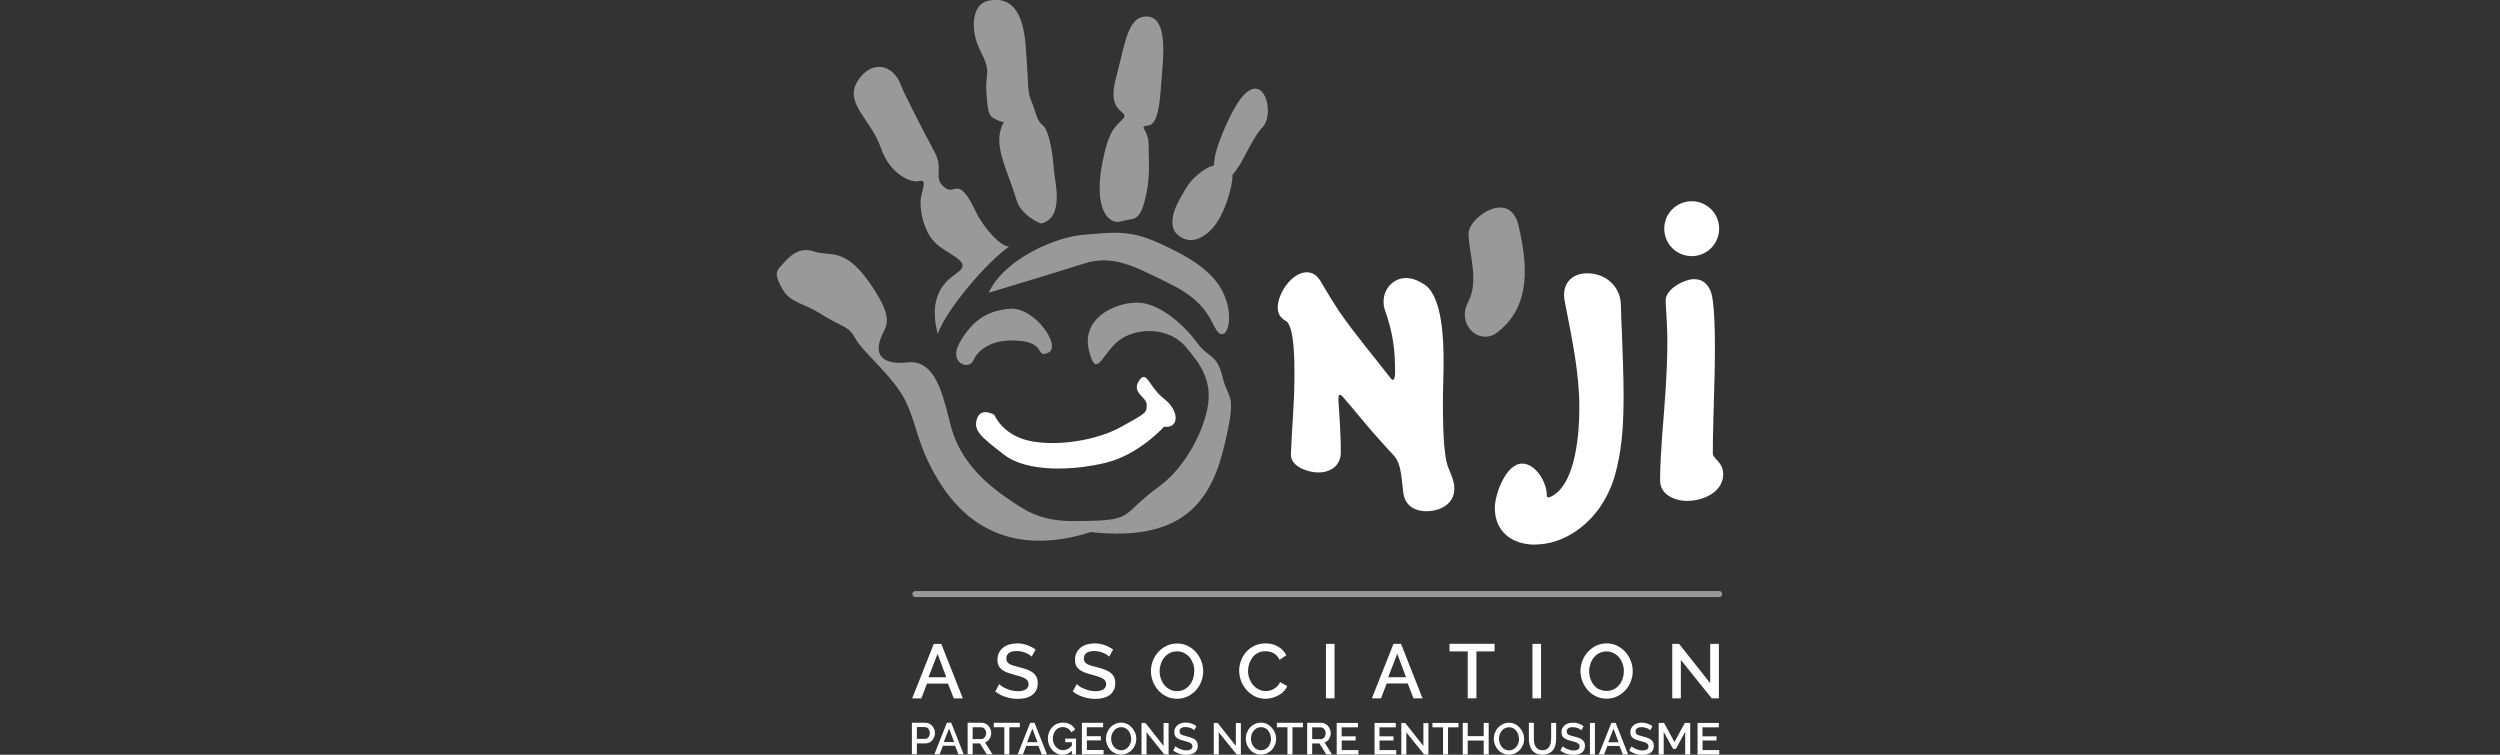 <?xml version="1.0" encoding="UTF-8"?><svg id="Calque_1" xmlns="http://www.w3.org/2000/svg" viewBox="0 0 265 80"><rect x="0" y="0" width="265" height="80" fill="#333333" stroke="none"/><defs><style>.cls-1,.cls-2{fill:#fff;}.cls-2{opacity:.5;}</style></defs><g id="N_Ji_Association"><path class="cls-1" d="m103.56,44.39c.41-1.27,1.84-.42,1.84-.42,0,0,.82,2.11,3.68,2.75,2.86.63,7.13,0,9.78-1.48,2.66-1.48,2.69-1.48,2.69-2.33s-1.64-1.27-.82-2.54c.82-1.27,1.02.63,2.66,1.9,1.64,1.27,1.64,3.17,0,2.96,0,0-2.66,2.96-6.13,3.81-3.48.85-8.38,1.06-10.84-.85-2.45-1.9-3.27-2.54-2.86-3.81Zm32.77-10.36c.88.59.88,4.26.88,5.58v.26c0,2.72-.26,5.4-.37,8.12v.18c-.04,1.29,1.8,1.91,2.9,1.91,1.32,0,2.39-.73,2.39-2.17,0-1.84-.15-3.71-.26-5.58,0-.48.11-.7.51-.22,1.1,1.25,2.17,2.61,3.27,3.86.7.81,1.4,1.54,2.09,2.31.92.99.81,2.94,1.06,4.22.26,1.17,1.25,1.69,2.39,1.69,1.47,0,2.97-.77,2.97-2.39,0-.85-.4-1.62-.7-2.39-.48-1.36-.51-4.85-.51-6.46v-.18c0-1.51.07-3.05.07-4.59,0-1.98-.11-6.65-1.95-7.97-.59-.4-1.29-.74-2.02-.74-1.4,0-2.39,1.18-2.39,2.5,0,.33.04.62.15.92.81,2.31,1.07,4.04,1.07,6.5,0,.81-.18,1.06-.44.74-1.87-2.42-3.82-4.7-5.54-7.2-.62-.95-1.21-1.91-1.76-2.86-.37-.66-.81-1.21-1.62-1.21-1.58,0-3.08,2.24-3.08,3.71,0,.73.29,1.1.88,1.47Zm26.36,23.69c3.16,0,5.99-2.17,7.46-4.85.59-1.06.99-2.17,1.25-3.34.59-2.46.7-5.07.7-7.6,0-2.24-.11-4.52-.18-6.76-.07-.99-.07-1.98-.11-2.97-.11-1.91-1.65-3.23-3.56-3.23-1.43,0-2.46.84-2.46,2.31,0,.29.04.55.11.85.7,3.67,1.51,7.27,1.51,11.09,0,2.39-.29,7.86-2.83,9.33-.44.26-.62.22-.62-.07,0-1.4-1.21-3.34-2.61-3.34-1.73,0-2.9,3.27-2.9,4.7,0,2.53,1.84,3.89,4.26,3.89Zm16.19-4.63c1.65,0,3.78-.92,3.78-2.83,0-1.25-1.1-1.69-1.1-2.13,0-3.67.22-7.38.22-11.05,0-1.21,0-5.29-.48-6.28-.33-.73-.84-1.21-1.73-1.21-1.03,0-3.05,1.06-3.01,2.28v.11c.07,1.4.18,2.79.18,4.19,0,3.34-.29,6.68-.55,9.99-.11,1.58-.22,3.2-.22,4.77s1.65,2.17,2.9,2.17Zm.44-25.94c1.61,0,2.91-1.3,2.91-2.91s-1.3-2.91-2.91-2.91-2.91,1.3-2.91,2.91,1.3,2.91,2.91,2.91Zm-81.66,46.88h-.97l2.29-5.77h.8l2.28,5.77h-.96l-.61-1.57h-2.23l-.6,1.57Zm.76-2.24h1.89l-.93-2.48-.96,2.48Zm10.3,1.29c-.19.12-.47.19-.83.19-.22,0-.44-.03-.64-.08-.21-.05-.4-.11-.57-.19-.18-.07-.33-.15-.46-.24-.13-.09-.23-.17-.31-.24l-.41.78c.33.26.7.45,1.11.58.41.13.83.2,1.27.2.29,0,.57-.03.82-.09.25-.06.48-.16.67-.29.19-.13.34-.3.46-.52.11-.21.17-.46.17-.76,0-.26-.04-.48-.13-.66-.09-.18-.22-.33-.38-.46-.16-.12-.36-.23-.6-.32-.24-.09-.5-.17-.79-.24-.24-.06-.45-.12-.63-.17-.18-.05-.33-.11-.45-.18-.12-.07-.21-.15-.26-.24-.06-.09-.09-.2-.09-.35,0-.25.09-.44.27-.58.18-.14.47-.21.85-.21.17,0,.34.02.51.06.17.04.32.09.46.15.14.06.26.12.36.19.1.07.18.13.24.19l.41-.75c-.25-.18-.54-.34-.87-.46-.33-.12-.69-.19-1.08-.19-.3,0-.57.04-.83.11-.26.08-.48.19-.66.34-.19.15-.33.33-.44.55-.11.22-.16.47-.16.75,0,.23.04.42.11.58.07.16.18.3.32.42.14.12.32.22.53.31.21.08.46.16.75.24.25.06.47.13.67.19.19.06.36.13.5.2.13.07.24.16.31.26.07.1.11.22.11.37,0,.24-.1.43-.29.55Zm8.22,0c-.19.12-.47.19-.83.19-.22,0-.44-.03-.64-.08-.21-.05-.4-.11-.57-.19-.18-.07-.33-.15-.46-.24-.13-.09-.23-.17-.31-.24l-.41.78c.33.26.7.45,1.11.58.41.13.83.2,1.27.2.29,0,.57-.03.82-.09.25-.06.48-.16.67-.29.19-.13.34-.3.46-.52.11-.21.17-.46.17-.76,0-.26-.04-.48-.13-.66-.09-.18-.22-.33-.38-.46-.16-.12-.36-.23-.6-.32-.24-.09-.5-.17-.79-.24-.24-.06-.45-.12-.63-.17-.18-.05-.33-.11-.45-.18-.12-.07-.21-.15-.26-.24-.06-.09-.09-.2-.09-.35,0-.25.09-.44.27-.58.18-.14.47-.21.85-.21.17,0,.34.02.51.06.17.04.32.09.46.15.14.06.26.12.36.19.1.07.18.13.24.19l.41-.75c-.25-.18-.54-.34-.87-.46-.33-.12-.69-.19-1.08-.19-.3,0-.57.04-.83.11-.26.08-.48.19-.66.34-.19.15-.33.33-.44.55-.11.22-.16.47-.16.75,0,.23.04.42.11.58.07.16.18.3.32.42.14.12.32.22.53.31.21.08.46.16.75.24.25.06.47.13.67.19.19.06.36.13.5.2.13.07.24.16.31.26.07.1.11.22.11.37,0,.24-.1.43-.29.55Zm10.4-3c.13.35.2.71.2,1.07,0,.39-.07.75-.21,1.11-.14.35-.33.66-.58.93-.25.27-.54.48-.88.64-.34.16-.71.24-1.1.24s-.79-.08-1.13-.25-.63-.38-.87-.66c-.24-.27-.43-.59-.57-.94-.13-.35-.2-.71-.2-1.08s.07-.75.21-1.11c.14-.35.33-.66.58-.93.25-.27.54-.49.88-.65.34-.16.71-.24,1.11-.24s.79.09,1.13.26.63.39.87.67c.24.28.43.59.56.94Zm-.74,1.06c0-.28-.04-.54-.13-.79-.09-.25-.21-.47-.37-.67-.16-.19-.35-.35-.58-.46-.23-.12-.48-.18-.75-.18-.29,0-.55.06-.78.18-.23.12-.42.28-.58.48-.16.19-.28.42-.36.67-.08.25-.13.51-.13.77s.04.53.13.79c.09.26.21.48.37.68.16.2.35.35.58.47.23.12.48.18.76.18s.55-.06.78-.18c.23-.12.42-.28.57-.48.16-.2.28-.43.36-.67.08-.25.12-.5.12-.76Zm6.41,2.67c.34.17.71.26,1.11.26.23,0,.46-.03.7-.09.24-.06.46-.15.67-.26.21-.11.4-.25.57-.42.17-.17.3-.36.39-.57l-.76-.43c-.08.17-.17.31-.29.43-.12.12-.24.22-.38.3-.14.08-.28.14-.43.17-.15.04-.29.05-.43.05-.27,0-.52-.06-.75-.18-.23-.12-.42-.27-.59-.47-.17-.2-.29-.42-.39-.68-.09-.25-.14-.52-.14-.8,0-.25.04-.5.12-.75s.2-.47.35-.68.35-.36.57-.48c.23-.12.49-.18.8-.18.14,0,.28.02.42.04.15.03.29.08.42.15.13.07.26.16.37.28.11.12.21.27.29.44l.72-.48c-.19-.37-.47-.68-.85-.91-.37-.23-.82-.35-1.35-.35-.44,0-.83.08-1.18.25-.35.17-.64.39-.88.66-.24.27-.42.58-.55.93-.12.34-.19.69-.19,1.04,0,.37.07.73.2,1.09.13.36.33.67.57.95.24.28.53.51.87.68Zm7.54.21h.91v-5.77h-.91v5.77Zm5.84,0h-.97l2.29-5.77h.8l2.28,5.77h-.96l-.61-1.57h-2.23l-.6,1.57Zm.76-2.24h1.89l-.93-2.48-.96,2.48Zm9.35,2.24v-4.97h1.92v-.81h-4.77v.81h1.93v4.97h.92Zm5.94,0h.91v-5.77h-.91v5.77Zm7.86.04c-.41,0-.79-.08-1.13-.25-.34-.17-.63-.38-.87-.66-.24-.27-.43-.59-.57-.94-.13-.35-.2-.71-.2-1.08s.07-.75.21-1.11c.14-.35.33-.66.58-.93.25-.27.54-.49.88-.65.34-.16.71-.24,1.11-.24s.79.09,1.13.26c.34.17.63.39.87.67.24.28.43.59.56.94.13.35.2.71.2,1.07,0,.39-.07.75-.21,1.11-.14.35-.33.66-.58.93-.25.27-.54.48-.88.64-.34.16-.71.24-1.1.24Zm-.76-1c.23.12.48.18.76.18s.55-.06.78-.18c.23-.12.42-.28.57-.48.16-.2.28-.43.36-.67.08-.25.12-.5.12-.76,0-.28-.04-.54-.13-.79-.09-.25-.21-.47-.37-.67-.16-.19-.35-.35-.58-.46-.23-.12-.48-.18-.75-.18-.29,0-.55.06-.78.18-.23.12-.42.28-.58.48-.16.19-.28.42-.36.67-.08.25-.13.51-.13.77s.04.53.13.79c.09.26.21.48.37.68.16.2.35.35.58.47Zm11.74-.65l-3.3-4.16h-.72v5.77h.91v-4.07l3.27,4.07h.76v-5.77h-.92v4.15Zm-82.18,5.29c0,.14-.02.28-.07.41-.05.13-.12.25-.2.35-.09.1-.19.18-.32.25-.12.06-.26.09-.41.09h-.91v1.16h-.53v-3.35h1.41c.15,0,.29.03.42.09.13.06.24.14.33.25.09.1.16.22.21.35.05.13.08.26.08.4Zm-.54,0c0-.09-.01-.18-.04-.25-.03-.08-.07-.14-.12-.2-.05-.05-.11-.1-.17-.13-.06-.03-.13-.05-.2-.05h-.84v1.25h.87c.08,0,.14-.02.2-.05.06-.03.11-.08.16-.13.04-.06.08-.12.1-.2.03-.08.04-.16.04-.25Zm2.27-1.09l1.32,3.35h-.56l-.35-.91h-1.29l-.35.91h-.56l1.33-3.35h.46Zm.31,2.05l-.54-1.44-.56,1.44h1.09Zm3.27.03l.79,1.27h-.6l-.73-1.16h-.77v1.16h-.53v-3.35h1.46c.15,0,.29.03.42.09.13.06.24.14.33.25.09.1.16.22.21.35.05.13.08.26.08.4,0,.11-.02.22-.05.33-.03.1-.08.2-.13.29s-.13.16-.21.23c-.08.06-.17.11-.27.14Zm-.02-.54c.04-.06.08-.12.1-.2.03-.08.04-.16.04-.24s-.01-.16-.04-.24c-.03-.08-.07-.14-.12-.2-.05-.06-.1-.1-.17-.13-.06-.03-.13-.05-.2-.05h-.9v1.25h.92c.08,0,.14-.02.2-.05.06-.03.11-.08.16-.14Zm3.71-1.53h-2.76v.47h1.12v2.88h.53v-2.88h1.11v-.47Zm1.56,0l1.32,3.35h-.56l-.35-.91h-1.29l-.35.91h-.56l1.33-3.35h.46Zm.31,2.05l-.54-1.44-.56,1.44h1.09Zm2.95,0h.7v.36c-.14.17-.29.29-.45.37-.16.08-.32.12-.49.12-.15,0-.3-.03-.43-.1-.13-.06-.25-.15-.34-.26-.1-.11-.17-.24-.23-.39-.05-.15-.08-.31-.08-.48,0-.16.02-.31.07-.46.05-.15.12-.28.21-.39.09-.11.2-.2.33-.27.13-.07.27-.1.43-.1.19,0,.37.05.53.14s.29.23.38.41l.41-.29c-.11-.22-.27-.4-.49-.53-.22-.13-.49-.2-.81-.2-.23,0-.44.05-.64.13-.2.09-.36.21-.5.37-.14.15-.25.33-.33.54s-.12.42-.12.65.04.44.12.65c.08.21.19.39.33.55.14.16.31.28.5.38.19.09.4.14.62.14.37,0,.69-.15.98-.44v.41h.44v-1.69h-1.15v.39Zm2.28-.19h1.49v-.44h-1.49v-.95h1.73v-.47h-2.25v3.35h2.3v-.47h-1.77v-1.02Zm5.13-.8c.08.2.12.41.12.62,0,.22-.04.44-.12.64-.08.2-.19.38-.34.54-.14.16-.32.28-.51.37-.2.09-.41.14-.64.14s-.46-.05-.65-.14c-.2-.1-.37-.22-.51-.38-.14-.16-.25-.34-.33-.54-.08-.2-.12-.41-.12-.63s.04-.44.12-.64c.08-.2.19-.39.34-.54.14-.16.31-.28.51-.38.2-.09.41-.14.64-.14s.46.05.65.15c.2.1.36.23.5.39.14.16.25.34.33.54Zm-.43.62c0-.16-.03-.31-.08-.46-.05-.15-.12-.28-.21-.39-.09-.11-.2-.2-.33-.27-.13-.07-.28-.1-.44-.1-.17,0-.32.04-.45.11-.13.07-.24.16-.33.28-.09.11-.16.24-.21.39-.05.15-.07.29-.07.45s.03.31.08.46c.05.15.12.28.21.39.09.11.2.2.34.27.13.07.28.1.44.1s.32-.04.45-.11c.13-.07.24-.16.33-.28.09-.12.16-.25.21-.39.05-.14.07-.29.07-.44Zm3.42.74l-1.91-2.41h-.41v3.35h.53v-2.36l1.9,2.36h.44v-3.34h-.53v2.41Zm3.34-.65c-.09-.07-.21-.13-.35-.18-.14-.05-.29-.1-.46-.14-.14-.03-.26-.07-.36-.1-.1-.03-.19-.06-.26-.1-.07-.04-.12-.08-.15-.14-.03-.05-.05-.12-.05-.2,0-.14.05-.26.16-.34.11-.08.27-.12.49-.12.1,0,.2.01.29.03.1.02.18.05.26.08.08.03.15.07.21.11.06.04.11.08.14.11l.24-.43c-.14-.11-.31-.2-.5-.27-.19-.07-.4-.11-.63-.11-.17,0-.33.02-.48.07-.15.04-.28.11-.38.2-.11.09-.19.19-.26.32s-.09.27-.09.44c0,.13.02.24.06.34.04.09.1.17.19.24.08.07.18.13.31.18.12.05.27.1.44.14.14.04.27.07.39.11.11.03.21.07.29.12.08.04.14.09.18.15.04.06.06.13.06.21,0,.14-.06.25-.17.32-.11.07-.27.11-.48.11-.13,0-.25-.01-.37-.05-.12-.03-.23-.07-.33-.11-.1-.04-.19-.09-.27-.14-.08-.05-.14-.1-.18-.14l-.24.45c.19.15.41.26.64.34.24.08.48.12.74.12.17,0,.33-.02.48-.05.15-.04.28-.09.39-.17.11-.08.2-.18.26-.3.06-.12.1-.27.1-.44,0-.15-.03-.28-.08-.38-.05-.1-.12-.19-.22-.27Zm4.32.65l-1.91-2.41h-.41v3.35h.53v-2.36l1.9,2.36h.44v-3.34h-.53v2.41Zm4.17-1.36c.08.2.12.41.12.62,0,.22-.04.44-.12.64-.08.2-.19.38-.34.54-.14.16-.32.28-.51.37-.2.09-.41.14-.64.14s-.46-.05-.65-.14c-.2-.1-.37-.22-.51-.38-.14-.16-.25-.34-.33-.54-.08-.2-.12-.41-.12-.63s.04-.44.12-.64c.08-.2.19-.39.34-.54.14-.16.31-.28.51-.38.2-.09.41-.14.64-.14s.46.05.65.15c.2.1.36.23.5.39.14.16.25.34.33.54Zm-.43.62c0-.16-.03-.31-.08-.46-.05-.15-.12-.28-.21-.39-.09-.11-.2-.2-.33-.27-.13-.07-.28-.1-.44-.1-.17,0-.32.04-.45.11-.13.07-.24.16-.33.28-.09.11-.16.24-.21.39-.05.15-.07.29-.07.45s.03.31.08.46c.05.15.12.28.21.39.09.11.2.2.34.27.13.07.28.1.44.1s.32-.04.45-.11c.13-.07.24-.16.33-.28.09-.12.16-.25.21-.39.05-.14.07-.29.07-.44Zm.63-1.21h1.12v2.88h.53v-2.88h1.11v-.47h-2.76v.47Zm5.05,1.61l.79,1.27h-.6l-.73-1.16h-.77v1.16h-.53v-3.35h1.46c.15,0,.29.03.42.09.13.06.24.14.33.25.09.1.16.22.21.35.05.13.08.26.08.4,0,.11-.02.22-.05.33-.03.1-.08.2-.13.29s-.13.16-.21.23c-.08.06-.17.11-.27.14Zm-.02-.54c.04-.06.08-.12.1-.2.03-.08.04-.16.04-.24s-.01-.16-.04-.24c-.03-.08-.07-.14-.12-.2-.05-.06-.1-.1-.17-.13-.06-.03-.13-.05-.2-.05h-.9v1.25h.92c.08,0,.14-.02.2-.05.06-.03.11-.08.16-.14Zm1.83.33h1.49v-.44h-1.49v-.95h1.73v-.47h-2.25v3.35h2.3v-.47h-1.77v-1.02Zm4.01,0h1.49v-.44h-1.49v-.95h1.73v-.47h-2.25v3.35h2.3v-.47h-1.77v-1.02Zm4.64.56l-1.91-2.41h-.41v3.35h.53v-2.36l1.9,2.36h.44v-3.34h-.53v2.41Zm.98-1.95h1.12v2.88h.53v-2.88h1.11v-.47h-2.76v.47Zm5.43.93h-1.69v-1.4h-.53v3.35h.53v-1.48h1.69v1.48h.53v-3.35h-.53v1.4Zm4.17-.34c.08.2.12.41.12.62,0,.22-.04.44-.12.64-.08.2-.19.38-.34.54-.14.16-.32.28-.51.37-.2.09-.41.14-.64.14s-.46-.05-.65-.14c-.2-.1-.37-.22-.51-.38-.14-.16-.25-.34-.33-.54-.08-.2-.12-.41-.12-.63s.04-.44.12-.64c.08-.2.19-.39.34-.54.14-.16.31-.28.51-.38.2-.09.41-.14.64-.14s.46.05.65.15c.2.1.36.23.5.39.14.16.25.34.33.54Zm-.43.62c0-.16-.03-.31-.08-.46-.05-.15-.12-.28-.21-.39-.09-.11-.2-.2-.33-.27-.13-.07-.28-.1-.44-.1-.17,0-.32.04-.45.11s-.24.16-.33.28c-.09.11-.16.24-.21.39-.05.15-.07.29-.07.45s.03.31.08.46c.05.15.12.28.21.39.09.11.2.2.34.27.13.07.28.1.44.1s.32-.04.45-.11c.13-.07.24-.16.33-.28.09-.12.16-.25.21-.39.05-.14.07-.29.07-.44Zm3.4.02c0,.15-.01.3-.04.44-.03.14-.08.27-.15.38-.07.11-.16.2-.28.27-.12.07-.26.1-.44.1s-.32-.03-.44-.1c-.12-.07-.21-.16-.28-.27-.07-.11-.12-.24-.15-.38s-.04-.29-.04-.45v-1.7h-.53v1.7c0,.22.03.43.08.63.05.2.13.38.24.54.11.16.26.28.45.37.18.09.41.14.68.14s.48-.04.66-.13c.18-.09.33-.21.45-.36s.2-.33.25-.53c.05-.2.08-.42.08-.65v-1.7h-.53v1.7Zm3.29.07c-.09-.07-.21-.13-.35-.18-.14-.05-.29-.1-.46-.14-.14-.03-.26-.07-.36-.1-.1-.03-.19-.06-.26-.1-.07-.04-.12-.08-.15-.14-.03-.05-.05-.12-.05-.2,0-.14.05-.26.16-.34.11-.08.27-.12.49-.12.1,0,.2.01.29.03.1.02.18.05.26.08.08.03.15.07.21.11.06.04.11.08.14.11l.24-.43c-.14-.11-.31-.2-.5-.27-.19-.07-.4-.11-.63-.11-.17,0-.33.02-.48.07-.15.04-.28.11-.38.2-.11.09-.19.19-.26.32s-.09.27-.09.44c0,.13.02.24.06.34.04.09.1.17.19.24.08.07.18.13.31.18.12.05.27.1.44.14.14.04.27.07.39.11.11.03.21.07.29.12.08.04.14.09.18.15.04.06.06.13.06.21,0,.14-.06.25-.17.32-.11.07-.27.11-.48.11-.13,0-.25-.01-.37-.05-.12-.03-.23-.07-.33-.11-.1-.04-.19-.09-.27-.14-.08-.05-.14-.1-.18-.14l-.24.45c.19.15.41.26.64.34.24.08.48.12.74.12.17,0,.33-.02.48-.05.15-.04.28-.09.39-.17.11-.08.2-.18.26-.3.06-.12.1-.27.1-.44,0-.15-.03-.28-.08-.38-.05-.1-.12-.19-.22-.27Zm.83,1.58h.53v-3.35h-.53v3.35Zm2.73-3.35l1.32,3.35h-.56l-.35-.91h-1.29l-.35.91h-.56l1.33-3.35h.46Zm.31,2.05l-.54-1.44-.56,1.44h1.09Zm3.43-.28c-.09-.07-.21-.13-.35-.18-.14-.05-.29-.1-.46-.14-.14-.03-.26-.07-.36-.1-.1-.03-.19-.06-.26-.1-.07-.04-.12-.08-.15-.14-.03-.05-.05-.12-.05-.2,0-.14.05-.26.16-.34.11-.08.27-.12.49-.12.1,0,.2.01.29.03.1.02.18.05.26.08.08.03.15.07.21.11.06.04.11.08.14.11l.24-.43c-.14-.11-.31-.2-.5-.27-.19-.07-.4-.11-.63-.11-.17,0-.33.02-.48.07-.15.04-.28.11-.38.2-.11.09-.19.19-.26.32s-.09.27-.09.44c0,.13.02.24.06.34.04.09.1.17.19.24.08.07.18.13.31.18.12.05.27.1.44.14.14.04.27.07.39.11.11.03.21.07.29.12.08.04.14.09.18.15.04.06.06.13.06.21,0,.14-.06.25-.17.32-.11.07-.27.11-.48.11-.13,0-.25-.01-.37-.05-.12-.03-.23-.07-.33-.11-.1-.04-.19-.09-.27-.14-.08-.05-.14-.1-.18-.14l-.24.45c.19.15.41.26.64.34.24.08.48.12.74.12.17,0,.33-.02.48-.05.15-.04.28-.09.39-.17.11-.08.2-.18.26-.3.06-.12.1-.27.1-.44,0-.15-.03-.28-.08-.38-.05-.1-.12-.19-.22-.27Zm2.5.28l-1.11-2.05h-.57v3.35h.53v-2.41l1,1.82h.29l.99-1.82v2.41h.53v-3.35h-.57l-1.11,2.05Zm2.96-.19h1.49v-.44h-1.49v-.95h1.73v-.47h-2.25v3.35h2.3v-.47h-1.77v-1.02Z"/><path class="cls-2" d="m99.06,50.24c-1.92-3.48-1.85-5.2-3.08-7.74-1.23-2.54-4.48-5.12-5.3-6.6-.82-1.48-1.23-1.06-3.88-2.75-1.56-.99-3.07-1.06-3.88-2.54-.82-1.48-.7-1.84-.09-2.47.61-.63,1.64-2.11,3.48-1.48,1.84.63,3.36-.7,6.43,4.16,2.47,3.92.61,3.81.41,5.92-.2,2.11,2.86,1.69,2.86,1.69,2.86-.42,3.74,2.66,4.5,5.63.44,1.74,1.02,5.22,6.34,8.81,1.61,1.09,3.27,2.36,6.75,2.36,7.04,0,4.84-.46,9.24-3.64,2.47-1.79,4.52-5.25,5.13-8.21.61-2.96-.68-4.74-2.31-6.65-1.64-1.9-4.7-2.11-6.75-.85-2.04,1.27-2.66,4.65-3.48,1.27-.82-3.38,2.66-5.07,5.11-5.07s5.11,2.54,6.34,4.23c1.23,1.69,2.11,1.15,2.72,3.69.61,2.54,1.58,1.44.15,7.36-1.43,5.92-4.51,10.09-14.12,9.04-7.36,2.33-13.04.2-16.56-6.17Zm5.5-40.3c.2,2.21.18,2.39,1.35,2.87.28.12.45.14.55.13-.12.1-.32.39-.47,1.16-.39,1.97,1,4.48,1.76,7.1.48,1.64,2.53,2.52,2.64,2.49,2.49-.66,1.4-4.46,1.32-5.74-.08-1.28-.43-4.05-1.18-4.68-.75-.62-.68-1.35-1.18-2.49-.5-1.14-.27-1.48-.64-6.08-.38-4.59-2.37-4.98-4.03-4.6-1.66.38-1.91,3.09-.71,5.4,1.2,2.31.4,2.23.6,4.43Zm-7.13,9.26c.82-.21.41.63.2,1.69s.2,3.51,1.43,4.77c1.23,1.27,3.89,1.99,2.66,3.05-.86.74-3.54,1.96-2.32,6.68,1-2.74,5.26-7.64,7.58-9.27-.88.09-2.74-2.01-3.52-3.64-1.99-4.17-2.15-1.59-3.38-2.65-1.23-1.06,0-1.86-1.02-3.73-.98-1.79-3.33-6.4-3.47-6.85-.82-2.54-3.27-2.96-4.7-.63-1.43,2.33,1.43,4.02,2.45,6.98s3.27,3.81,4.09,3.59Zm21.4,4.27c1.23-.4,1.91.17,2.52-2.22.61-2.39.41-3.78.41-5.77s-1.23-1.99,0-2.19c1.23-.2,1.23-3.58,1.43-5.77.2-2.19.41-5.77-1.64-5.77s-2.25,2.79-3.27,6.57c-1.02,3.78,1.43,3.38.82,4.18-.61.8-1.34.85-2.04,3.78-1.43,5.97.54,7.59,1.77,7.19Zm-17.1,12.85c-1.23,2.11.94,2.99,1.43,1.9.41-.9,1.67-2.33,4.74-2.11,3.07.21,1.8,1.9,3.23,1.27,1.43-.63-1.43-4.86-4.09-4.65-2.66.21-4.09,1.48-5.32,3.59Zm26.83-12.17c1.2-1.34,2.13-4.34,2.08-5.63,1.09-1.12,2-3.8,3.19-5.03,1.43-1.48.01-6.65-2.66-2.54-.75,1.16-1.84,3.59-2.25,5.07-.14.49-.22,1.03-.23,1.51-.45.11-.93.35-1.4.72-1.23.96-1.48,1.51-2.25,2.88-1.43,2.56-.41,3.55-.41,3.55,1.02,1.12,2.49,1.07,3.93-.53Zm-23.76,6.88s6.98-2.09,10.12-3.1c3.09-1,5.52.42,8.59,1.9,3.07,1.48,4.2,2.68,5.22,4.79,1.02,2.11,2.18-.3,1.16-3.05-1.02-2.75-3.82-4.35-7.09-5.83s-5.11-1.06-7.97-.85c-2.86.21-8.38,2.54-10.02,6.13Zm50.53,2.86c.26,1.15,1.37,2.02,2.55,1.75.36-.08.63-.22.91-.47,3.58-2.81,3.09-7.26,2.19-11.2-.3-1.32-1.08-2.24-2.54-1.9-1.11.25-2.85,1.56-2.78,2.86.13,2.19,1.08,4.88.01,6.97-.33.68-.51,1.25-.33,2Zm26.91,28.76h-85.21c-.18,0-.32.14-.32.32s.14.32.32.32h85.21c.18,0,.32-.14.32-.32s-.14-.32-.32-.32Z"/></g></svg>